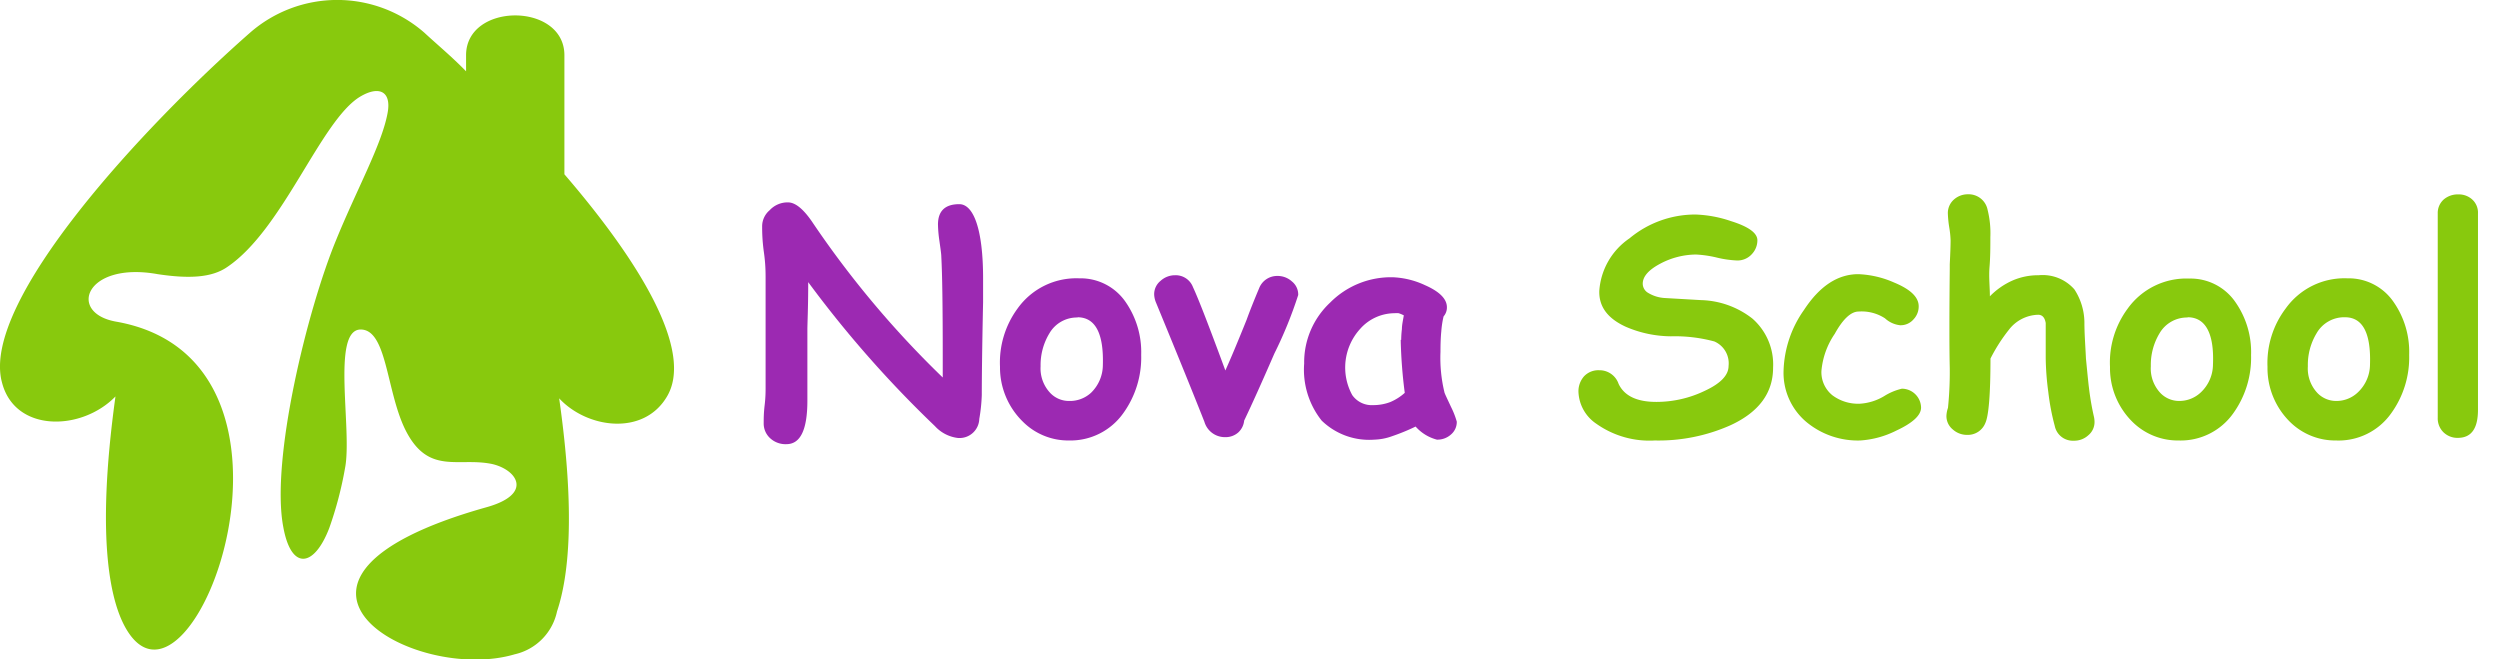 <?xml version="1.0" encoding="utf-8"?>
<!-- Generator: Adobe Illustrator 16.0.0, SVG Export Plug-In . SVG Version: 6.00 Build 0)  -->
<!DOCTYPE svg PUBLIC "-//W3C//DTD SVG 1.1//EN" "http://www.w3.org/Graphics/SVG/1.1/DTD/svg11.dtd">
<svg xmlns="http://www.w3.org/2000/svg" width="210" height="55.38" viewBox="0 0 210 55.38">
  <defs>
    <style>
      .a {
        fill: #88c90d;
      }

      .b {
        isolation: isolate;
      }

      .c {
        fill: #9c29b2;
      }
    </style>
  </defs>
  <path class="a" d="M40.14,28.29a3.42,3.42,0,1,1-3.49,3.42,3.46,3.46,0,0,1,3.49-3.42M16.39,12a3.55,3.55,0,1,1-3.62,3.55A3.59,3.59,0,0,1,16.39,12ZM40.75,42.64c4.1-1.1,2.71-3.17.6-3.66-2.9-.61-5.43,1-7.36-3-1.56-3.29-1.5-8.37-3.74-8.3-2.41.12-.66,8.43-1.26,11.6a31,31,0,0,1-1.33,5.07c-1.26,3.3-3.19,3.61-3.86-.06-1.08-5.62,2-18.2,4.41-24.07,1.74-4.28,3.85-8.06,4.34-10.69.36-1.83-.67-2.38-2.3-1.41-3.31,2-6.45,11.12-11.15,14.3-1.32.92-3.25,1-5.85.61-6.09-1.1-7.65,3.3-3.43,4,18.2,3.29,6.39,35,.84,25.9C9.34,50.77,8,45.58,9.7,33.3,6.86,36.23,1.26,36.35.17,32.14-1.7,25.35,12.23,10.45,21,2.75a11.12,11.12,0,0,1,14.65,0c1.08,1,2.29,2,3.5,3.24V4.64c0-4.46,8.26-4.46,8.26,0v10c6.21,7.21,11,14.91,8.56,18.76-2,3.24-6.69,2.56-9,.06,1.39,9.77.79,15-.18,17.9a4.69,4.69,0,0,1-3.55,3.6C34.72,57.49,19.4,48.69,40.75,42.64Z"/>
  <g class="b">
    <g class="b">
      <path class="c" d="M82.47,33.19a14.32,14.32,0,0,1-.21,2,1.66,1.66,0,0,1-1.79,1.6,3.11,3.11,0,0,1-1.94-1A93.8,93.8,0,0,1,67.89,23.7c0,2.15-.07,3.47-.07,4,0,.65,0,1.64,0,2.95s0,2.3,0,3c0,2.44-.58,3.66-1.76,3.66a1.9,1.9,0,0,1-1.43-.56,1.67,1.67,0,0,1-.48-1.21c0-.33,0-.83.08-1.5s.08-1.17.08-1.5c0-.49,0-1.22,0-2.19s0-1.71,0-2.2,0-1.31,0-2.36,0-1.84,0-2.36,0-1.23-.14-2.22-.15-1.72-.15-2.22a1.77,1.77,0,0,1,.63-1.33A2.05,2.05,0,0,1,66.19,17q.9,0,2,1.59a81.45,81.45,0,0,0,11,13.12c0-.27,0-.9,0-1.89q0-6.12-.12-8.25c0-.24-.07-.69-.16-1.34a10.69,10.69,0,0,1-.12-1.37c0-1.14.6-1.71,1.79-1.71s2,2.08,2,6.24c0,.09,0,.74,0,2C82.49,29.55,82.47,32.17,82.47,33.19Z"/>
      <path class="c" d="M89.79,37A5.39,5.39,0,0,1,85.9,35.4,6.36,6.36,0,0,1,84,30.8a7.66,7.66,0,0,1,1.48-4.89,6.06,6.06,0,0,1,5.18-2.53,4.59,4.59,0,0,1,3.9,2,7.38,7.38,0,0,1,1.3,4.43,8,8,0,0,1-1.52,4.92A5.44,5.44,0,0,1,89.79,37Zm.73-10.33A2.67,2.67,0,0,0,88.15,28a5.13,5.13,0,0,0-.74,2.76,3,3,0,0,0,.84,2.28,2.16,2.16,0,0,0,1.54.64A2.62,2.62,0,0,0,91.64,33a3.27,3.27,0,0,0,1-2.32Q92.76,26.67,90.52,26.65Z"/>
      <path class="c" d="M104.51,35.33a1.56,1.56,0,0,1-.5,1,1.6,1.6,0,0,1-1.09.39,1.79,1.79,0,0,1-1.75-1.29q-1.32-3.35-4.06-10a1.91,1.91,0,0,1-.16-.71,1.44,1.44,0,0,1,.54-1.13,1.79,1.79,0,0,1,1.22-.47,1.55,1.55,0,0,1,1.5,1c.47,1,1.37,3.34,2.72,7q.64-1.41,1.79-4.27c.23-.64.58-1.53,1.06-2.67a1.62,1.62,0,0,1,1.52-1,1.78,1.78,0,0,1,1.22.46,1.41,1.41,0,0,1,.53,1.14,35.21,35.21,0,0,1-2,4.91Q105.45,33.37,104.51,35.33Z"/>
      <path class="c" d="M120.7,36.93a3.61,3.61,0,0,1-1.79-1.1,17.26,17.26,0,0,1-2,.82,4.75,4.75,0,0,1-1.46.28,5.73,5.73,0,0,1-4.43-1.6,6.87,6.87,0,0,1-1.47-4.79,6.87,6.87,0,0,1,2.18-5.12A7.19,7.19,0,0,1,117,23.29a7,7,0,0,1,2.69.66c1.23.54,1.85,1.16,1.85,1.86a1.14,1.14,0,0,1-.28.77,8,8,0,0,0-.19,1.24c-.05.49-.07,1.07-.07,1.74a12.29,12.29,0,0,0,.33,3.38c0,.07.21.5.57,1.27a7,7,0,0,1,.47,1.21,1.38,1.38,0,0,1-.49,1.08A1.7,1.7,0,0,1,120.7,36.93Zm-3-8.38a8,8,0,0,1,.06-.91c0-.34.09-.73.16-1.15a2.85,2.85,0,0,0-.43-.18,1.56,1.56,0,0,0-.33,0,3.88,3.88,0,0,0-2.91,1.32,4.82,4.82,0,0,0-.66,5.56,2,2,0,0,0,1.76.84,4,4,0,0,0,1.44-.26A4.39,4.39,0,0,0,118,33,40.7,40.7,0,0,1,117.66,28.55Z"/>
    </g>
    <g class="b">
      <path class="a" d="M139,37a7.7,7.7,0,0,1-4.9-1.4,3.38,3.38,0,0,1-1.51-2.69,1.89,1.89,0,0,1,.47-1.3,1.65,1.65,0,0,1,1.28-.51,1.69,1.69,0,0,1,1.62,1.14c.47,1,1.52,1.52,3.16,1.52a9.35,9.35,0,0,0,4.08-.93c1.36-.63,2-1.33,2-2.09A2,2,0,0,0,144,28.68a12.77,12.77,0,0,0-3.64-.43,9.71,9.71,0,0,1-3.79-.8c-1.51-.69-2.26-1.67-2.23-3a5.81,5.81,0,0,1,2.54-4.43,8.63,8.63,0,0,1,5.54-2,10.2,10.2,0,0,1,3,.56c1.47.46,2.2,1,2.2,1.6a1.68,1.68,0,0,1-.44,1.14,1.62,1.62,0,0,1-1.27.56,8.72,8.72,0,0,1-1.72-.25,9.41,9.41,0,0,0-1.73-.25,6.5,6.5,0,0,0-3,.77q-1.47.78-1.47,1.68a.9.9,0,0,0,.45.77,3.05,3.05,0,0,0,1.34.43l3.12.18a7.3,7.3,0,0,1,4.3,1.55,5.12,5.12,0,0,1,1.74,4.12q0,3.2-3.6,4.85A14.87,14.87,0,0,1,139,37Z"/>
      <path class="a" d="M156.26,37a6.76,6.76,0,0,1-4.52-1.55,5.39,5.39,0,0,1-1.92-4.32,9.29,9.29,0,0,1,1.72-5.1c1.31-2,2.83-3,4.56-3a8.19,8.19,0,0,1,3,.7c1.38.57,2.07,1.23,2.07,2a1.56,1.56,0,0,1-.42,1.08,1.43,1.43,0,0,1-1.14.51,2.22,2.22,0,0,1-1.27-.58,3.59,3.59,0,0,0-2.22-.57c-.63,0-1.31.62-2,1.87A6.51,6.51,0,0,0,153,31.16a2.49,2.49,0,0,0,.93,2.05,3.61,3.61,0,0,0,2.33.7,4.49,4.49,0,0,0,2-.63,4.9,4.9,0,0,1,1.5-.63,1.62,1.62,0,0,1,1.61,1.59c0,.64-.7,1.29-2.08,1.93A7.83,7.83,0,0,1,156.26,37Z"/>
      <path class="a" d="M167.15,24.89a6.12,6.12,0,0,1,1.91-1.33,5.39,5.39,0,0,1,2.19-.44,3.54,3.54,0,0,1,3,1.19,5.16,5.16,0,0,1,.84,2.74c0,1,.08,2,.13,3.07.13,1.33.21,2.14.25,2.43a22.59,22.59,0,0,0,.41,2.41,2,2,0,0,1,.06.46,1.43,1.43,0,0,1-.52,1.14,1.75,1.75,0,0,1-1.22.46,1.55,1.55,0,0,1-1.6-1.24,19.35,19.35,0,0,1-.54-2.83,23.38,23.38,0,0,1-.22-2.88c0-.21,0-.52,0-.94s0-.73,0-.94c0-.61,0-1,0-1.06-.08-.46-.29-.69-.64-.69a3.2,3.2,0,0,0-2.46,1.27,14,14,0,0,0-1.54,2.41c0,3-.15,4.8-.43,5.41a1.58,1.58,0,0,1-1.52,1,1.78,1.78,0,0,1-1.22-.46,1.44,1.44,0,0,1-.53-1.15,2.34,2.34,0,0,1,.13-.66,29.89,29.89,0,0,0,.15-3.35q-.06-2.49,0-8.3l0-.41c.05-1,.07-1.63.07-2a8,8,0,0,0-.12-1.14,9,9,0,0,1-.11-1.13,1.51,1.51,0,0,1,.5-1.16,1.75,1.75,0,0,1,1.21-.45,1.62,1.62,0,0,1,1.63,1.31,8.1,8.1,0,0,1,.23,2.28c0,.83,0,1.67-.07,2.52S167.15,24.1,167.15,24.89Z"/>
      <path class="a" d="M183,37a5.41,5.41,0,0,1-3.89-1.58,6.35,6.35,0,0,1-1.87-4.6,7.6,7.6,0,0,1,1.48-4.89,6.06,6.06,0,0,1,5.18-2.53,4.57,4.57,0,0,1,3.89,2,7.31,7.31,0,0,1,1.3,4.43,8,8,0,0,1-1.52,4.92A5.41,5.41,0,0,1,183,37Zm.74-10.33A2.67,2.67,0,0,0,181.4,28a5.13,5.13,0,0,0-.73,2.76,3,3,0,0,0,.83,2.28,2.18,2.18,0,0,0,1.54.64,2.62,2.62,0,0,0,1.85-.74,3.24,3.24,0,0,0,1-2.32C186,28,185.26,26.66,183.78,26.65Z"/>
      <path class="a" d="M196.23,37a5.41,5.41,0,0,1-3.89-1.58,6.35,6.35,0,0,1-1.87-4.6A7.6,7.6,0,0,1,192,25.91a6.06,6.06,0,0,1,5.18-2.53,4.57,4.57,0,0,1,3.89,2,7.31,7.31,0,0,1,1.3,4.43,8,8,0,0,1-1.52,4.92A5.41,5.41,0,0,1,196.23,37ZM197,26.65A2.67,2.67,0,0,0,194.59,28a5.13,5.13,0,0,0-.73,2.76,3,3,0,0,0,.83,2.28,2.18,2.18,0,0,0,1.54.64,2.6,2.6,0,0,0,1.85-.74,3.24,3.24,0,0,0,1-2.32Q199.21,26.67,197,26.65Z"/>
      <path class="a" d="M208.15,34.42c0,1.58-.56,2.36-1.69,2.36a1.67,1.67,0,0,1-1.21-.47,1.63,1.63,0,0,1-.48-1.22V17.93a1.52,1.52,0,0,1,.51-1.18,1.81,1.81,0,0,1,1.22-.42,1.66,1.66,0,0,1,1.18.44,1.49,1.49,0,0,1,.47,1.16Z"/>
    </g>
  </g>
</svg>
